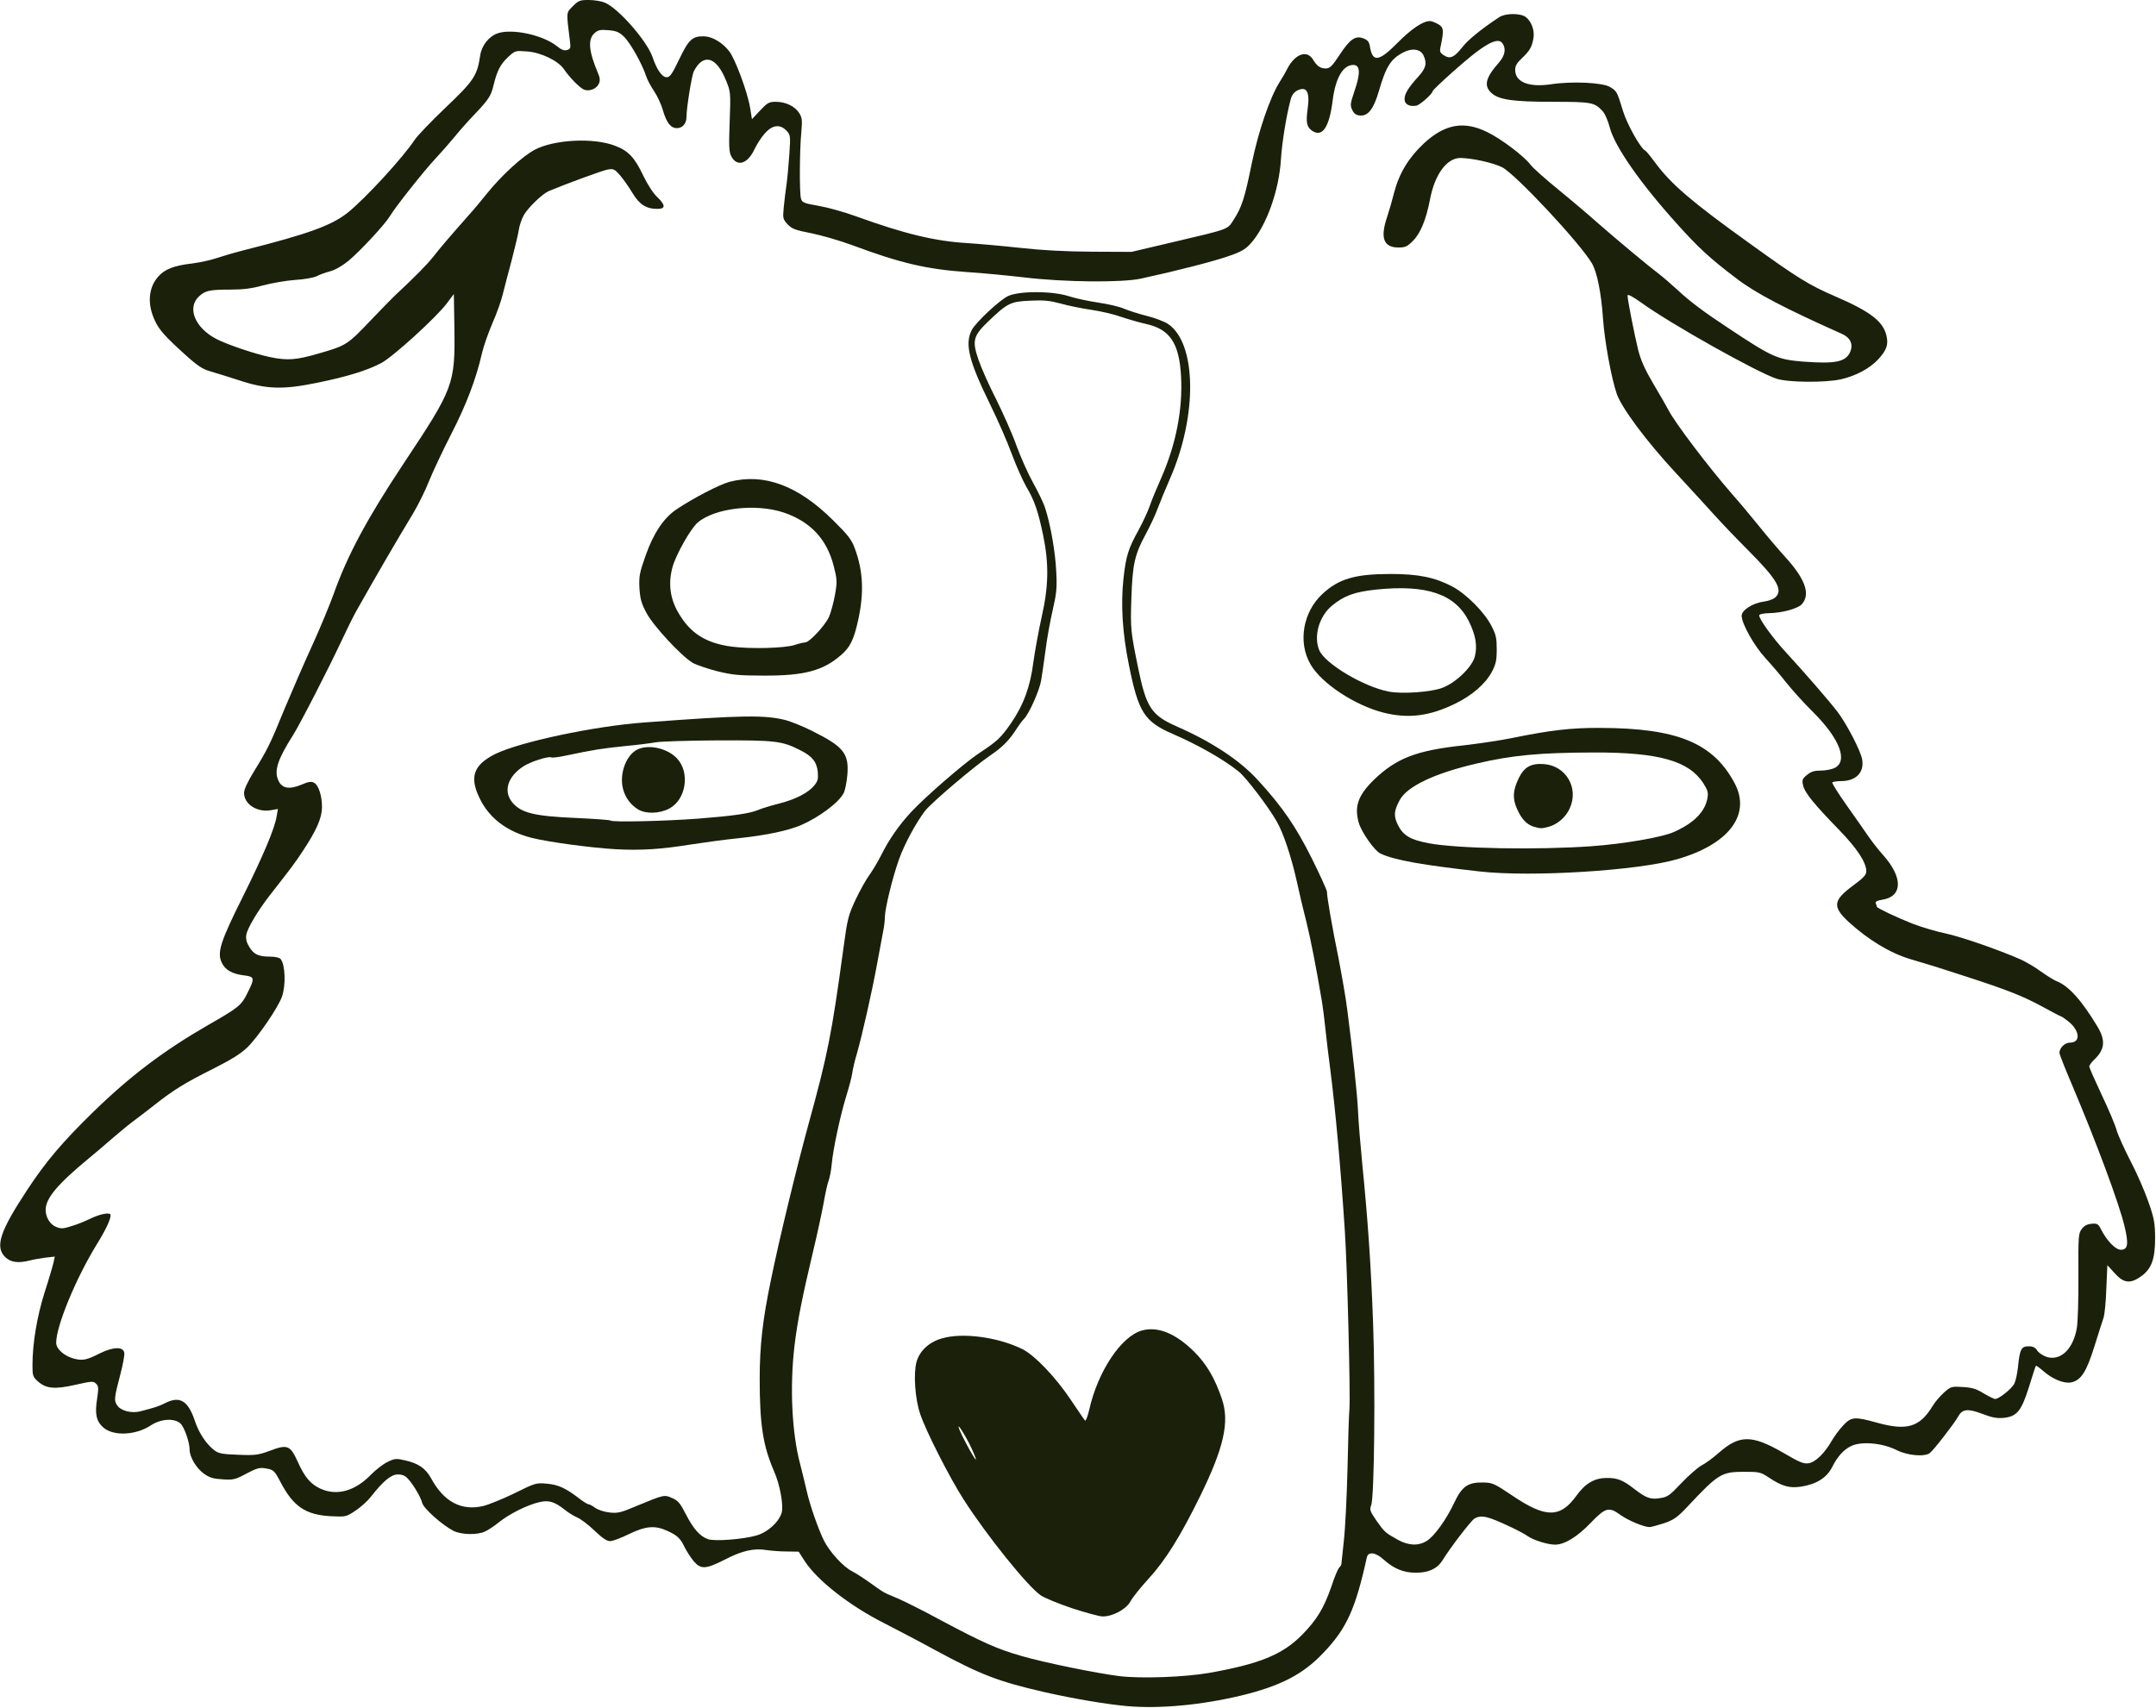<svg width="1228" height="973" viewBox="0 0 1228 973" fill="none" xmlns="http://www.w3.org/2000/svg">
<path d="M642 972C630.1 970.9 612 967.9 594.8 964C568.7 958 558.7 954.2 532.5 940C524.3 935.5 511.3 928.7 503.7 924.8C483.7 914.7 465.4 900.3 458.3 889.3L454.9 884L448.2 883.9C444.5 883.9 439.3 883.5 436.7 883.1C429.5 881.9 422.7 883.4 412.9 888.5C401.8 894.1 399.2 894.2 395 889.3C393.3 887.2 391 883.6 389.9 881.4C387.5 876.3 385.7 874.7 380 872.1C373 868.9 367.7 869.4 358.2 874C353.8 876.2 348.9 878 347.5 878C345.6 878 343 876.2 338.6 872C335.2 868.7 330.8 865.4 328.9 864.6C327.1 863.8 323.8 861.9 321.8 860.2C315.8 855.5 312.6 854.5 307.2 855.8C300.5 857.3 290.3 862.4 284.5 867C281.8 869.2 278.1 871.7 276.3 872.5C271.9 874.6 262.7 874.4 258.2 872.1C251.8 868.8 241.3 859.4 240.5 856.3C239.7 853 235.4 845.7 232.3 842.4C230.8 840.7 229 840 226.6 840C222.8 840 218.3 843.7 211.1 852.9C209.3 855.2 205.4 858.7 202.4 860.7C197.1 864.2 197 864.2 188.3 863.8C174.1 863 167.1 858.3 159.9 844.6C156.2 837.6 155.9 837.3 150.9 836.5C147.9 836 146 836.5 140.4 839.5C134.1 842.9 132.9 843.2 126.9 842.8C121.6 842.5 119.4 841.9 116.2 839.6C111.9 836.6 108 830.1 108 825.9C108 821.6 105 813.1 102.8 811C99.3 807.8 91.6 808.3 86 812C77.4 817.7 64.9 818.3 59 813.4C54.9 809.9 53.9 805.6 55.3 797C56.2 790.8 56.2 789.7 54.7 788.3C53.2 786.8 52.4 786.8 43.1 788.9C31.3 791.6 26.3 791.2 21.6 787C18.7 784.4 18.5 783.7 18.5 777.8C18.5 765.3 21.1 749.8 25.5 736C27.9 728.6 30.1 721 30.5 719.2L31.2 715.9L25.8 716.5C22.9 716.9 18.9 717.6 17 718.1C10.2 719.8 6.1 719.2 2.9 716.1C-2.9 710.3 -0.1 701.6 15.3 678.2C26 661.9 35.3 650.9 53.1 633.5C74 613.1 93.5 598.4 118.5 584C135.8 574.1 137.5 572.8 140.9 565.8C145.2 557.3 145.1 556.4 139.1 555.7C132.3 554.9 128.2 552.6 126.3 548.4C123.5 542.7 125.6 536.3 138.5 510.5C150.1 487.1 156.5 471.9 157.6 464.9L158.3 460.9L154.2 461.6C146.3 462.9 139 458.1 139 451.7C139 449.8 141.1 445.2 144.9 439.1C152.6 426.5 153.7 424.3 162.3 403.3C166.4 393.5 173.3 377.6 177.7 368C182.1 358.4 187.6 345.1 190 338.5C197.9 316.3 209 295.6 229.6 264.5C258.6 220.9 259.3 219.1 258.8 186L258.5 167.5L254.3 173.1C248.1 181.2 223.8 203.3 217.2 206.8C209.1 211.1 197.7 214.6 180.5 218.1C161 222.1 151.6 221.8 136 216.6C130.2 214.7 123 212.5 119.9 211.6C115.4 210.3 112.7 208.6 105.4 202C94.1 191.8 90.6 187.9 88.2 182.6C83.8 173.3 84.5 163.9 90.1 157.6C93.8 153.4 99 151.3 109.5 150.1C113.9 149.5 120.2 148.2 123.5 147C126.8 145.9 134 143.8 139.5 142.4C175.9 133.2 188.9 128.4 198 121.2C208 113.2 229.7 89.6 236.3 79.5C237.8 77.3 245.7 69 253.9 61.2C269.9 46 271.8 43.1 273.5 31.6C274.4 25.8 278.5 20.6 283.7 18.9C292 16.2 309.4 20 317.2 26.3C319.8 28.4 321.4 29 323 28.5C325 27.9 325.1 27.3 324.6 23.2C322.5 6.5 322.4 7.4 326.3 3.5C329.5 0.3 330.3 0 335.4 0C338.5 0 342.6 0.7 344.5 1.5C352.2 4.7 368.6 23.4 371.7 32.6C374.1 39.7 377.1 44 379.7 44C381.6 44 382.8 42.2 386.9 33.7C392.3 22.4 394.4 20.5 401.2 20.7C405.9 20.9 411.7 24.4 415.4 29.3C418.8 33.7 425.8 52.6 427.2 61.2L428.3 67.9L432.9 63C437.1 58.5 438 58 441.9 58C447.5 58 452.7 60.5 455.2 64.4C456.9 67.1 457 68.5 456.4 75.5C455.4 85.8 455.3 109.7 456.2 113.1C456.9 115.4 457.7 115.8 466.4 117.3C471.6 118.2 480.9 120.8 487.2 123.1C515.4 133.3 532.5 137.4 551 138.5C557.3 138.9 570.8 140.1 581 141.2C593.5 142.6 606.8 143.3 622 143.4L644.5 143.5L667 138.2C700.6 130.3 699 130.9 702.6 125.3C707.3 118 708.9 113.1 713 93C716.8 74.6 723.3 55.6 728.8 46.8C730 45 732.1 41.4 733.4 38.8C737.8 30.7 744.3 28.4 747.7 33.7C750.1 37.7 752 39 755.1 39C757.4 39 758.7 37.8 763.1 31.1C769 22.1 772.2 20 776.9 22C779.1 22.9 779.9 24 780.3 26.7C781.8 35.6 785.4 35.1 795.8 24.6C803.7 16.6 810.4 12 814.4 12C815.4 12 817.5 12.8 819.2 13.8C822.3 15.6 822.5 17.1 820.5 26.7C819.9 29.3 820.2 30.1 822.4 31.5C825.9 33.8 828.3 32.7 832.8 27C836 22.8 843.6 16.6 853.9 9.8C857.3 7.5 865.7 7.4 868.9 9.6C872.2 12 874.2 17.3 873.4 21.8C872.5 26.9 871.3 28.9 866.9 33.1C864 35.8 863 37.5 863 39.8C863 46.8 870.8 49.9 883.5 48C895.2 46.2 912.6 47 916.9 49.5C920.9 51.9 921 52 924.4 63.2C926.8 71 934.6 84.8 937.1 85.8C937.6 86 940.2 89.2 943 93C951.9 105 963.8 115.2 997 139C1023.9 158.4 1030.4 162.4 1045.2 168.8C1065.8 177.7 1072.9 183.3 1074.6 191.8C1075.6 196.5 1074.4 199.7 1069.8 204.7C1064.9 210 1056.9 214.2 1048.5 216.1C1039.4 218.1 1018.7 217.9 1012 215.8C1001.3 212.4 951.6 184.6 934.8 172.4C929.6 168.7 927 167.4 927 168.4C927 170.7 930.9 190.6 933.1 199.5C934.6 205.4 936.9 210.5 941.9 219C945.7 225.3 949.4 231.9 950.3 233.6C954.1 241 973.3 266.3 987 282C990.7 286.1 997.2 294 1001.7 299.5C1006.1 305 1012.9 313 1016.8 317.3C1028.3 329.9 1031.3 338.6 1026.3 344.2C1024.1 346.7 1015.1 349.2 1007.9 349.3C1004.3 349.4 1002 349.9 1002 350.6C1002 352.8 1009.8 363.6 1017.1 371.5C1028.4 383.8 1042 399.5 1046.8 405.8C1051.9 412.6 1059.7 427.6 1060.6 432.5C1062 440 1057.2 445 1048.6 445C1046.1 445 1043.9 445.4 1043.6 445.8C1043.4 446.2 1047 452 1051.6 458.5C1056.3 465.1 1061.9 473.2 1064.2 476.5C1066.5 479.8 1070.3 484.7 1072.8 487.4C1084 500.1 1083.7 510.8 1072 512.6C1069 513.1 1068 513.7 1068.4 514.7C1068.8 515.5 1069 516.3 1069 516.6C1069 517.3 1080.4 522.7 1089.5 526.3C1094.5 528.2 1102.8 530.7 1108.2 531.8C1117 533.7 1137.9 540.9 1150.9 546.6C1153.8 547.9 1159.1 551 1162.5 553.5C1166 556 1169.9 558.4 1171.2 558.9C1178.2 561.6 1185.5 569.7 1194.5 584.6C1199.5 592.8 1198.9 598 1192.6 603.9C1191.2 605.3 1190 606.9 1190 607.6C1190 608.3 1193.2 615.5 1197 623.6C1200.9 631.8 1204.8 640.9 1205.6 644C1206.5 647 1210.1 654.9 1213.5 661.5C1217 668.1 1221.5 678.5 1223.6 684.5C1227 694.2 1227.4 696.7 1227.5 705C1227.5 717.1 1225.6 722.7 1219.7 727C1213.5 731.5 1209.7 731.2 1204.5 725.4L1200.3 720.8L1199.7 734.2C1199.5 741.5 1198.7 748.9 1198.2 750.5C1197.6 752.2 1195.3 759.5 1193 766.8C1188.4 781.6 1185.3 786.5 1179.5 787.6C1175.4 788.3 1169 785.7 1163.7 781C1161.6 779.2 1159.8 777.9 1159.6 778.1C1159.4 778.3 1157.6 783.7 1155.7 790C1151.3 804 1148.8 807 1141.1 807.8C1137.3 808.1 1134.5 807.6 1129.1 805.5C1120.7 802.3 1117.6 802.7 1115.2 807.2C1113.1 811 1101.4 826.1 1099.2 827.8C1096.2 830.1 1086.5 829.3 1080.2 826.1C1072 822 1060 821 1054.2 823.9C1050 826 1046.5 829.9 1043.5 835.9C1040.4 842 1034.4 845.7 1025.5 847C1019.2 847.9 1015 846.7 1008 842.1C1002.7 838.6 1002.2 838.5 993.5 838.5C980.5 838.5 978.7 839.6 961 858.5C955.3 864.5 953.5 865.8 947.8 867.8C944.1 869 940.4 870 939.5 870C936.4 870 927.3 866.2 923 863.1C916.4 858.3 914.5 858.8 906.1 867.5C898.5 875.5 891.1 880 885.8 880C881.5 880 873.6 877.5 870.2 875.2C868.7 874.1 864.6 871.9 861 870.2C847.5 863.8 843.9 862.9 839.9 865.1C838.1 866 826.1 881.6 821.5 889.1C818.6 893.7 813.7 896 806.5 896C799.4 896 793.9 893.7 788.2 888.6C783.5 884.3 779.3 883.8 778.5 887.3C772.1 916.5 767 927.9 753.6 941.8C742.2 953.9 729.2 960.6 706.8 966C684.2 971.4 660.6 973.6 642 972ZM688.5 953.1C717.4 948 730.4 942.7 741.5 931.5C750 922.9 754.1 916.1 758.3 903.9C760 898.7 762 893.9 762.7 893.2C763.4 892.5 764 891.6 764 891.2C764 890.8 764.7 884.9 765.4 878C766.2 871.1 767.1 852.6 767.5 837C767.8 821.3 768.3 805.8 768.6 802.5C769.2 794.9 767.4 722.7 766 701.5C763.6 664.8 760.7 632.8 757.6 608.5C756.8 602.5 755.6 592.7 755 586.9C754.4 581.1 753.5 573.9 753 570.9C749.3 549.1 746.6 535.5 744.1 525.3C742.4 518.8 739.9 508.1 738.5 501.6C735.4 487.8 730.9 474.4 727.2 468C722.3 459.4 709.8 443.1 705.7 439.7C697.2 432.8 682.7 424.5 667.9 418.1C651.8 411.1 648.4 405.8 643 378.9C639.3 360.5 638.3 344.7 639.9 329.6C641.3 316.8 642.7 312.4 648.5 302C650.8 297.7 653.7 291.6 654.8 288.4C655.9 285.1 658.9 277.9 661.4 272.3C669.8 253.2 673.7 233.3 672.7 214.5C671.7 195.6 666.4 187.6 652.9 184.6C648.8 183.7 642.4 181.8 638.5 180.5C634.7 179.1 627 177.3 621.5 176.5C616 175.7 608.1 174.1 604 172.9C598 171.3 594.5 170.9 586.8 171.3C575.5 171.8 573.9 172.6 562.8 183.2C554.3 191.4 553.6 194.1 557.3 204.9C558.7 209.1 563.2 219.3 567.4 227.5C571.5 235.8 576.8 247.7 579 254C581.3 260.3 585.5 269.8 588.4 275C591.3 280.2 594.5 286.8 595.3 289.5C598.4 299 601.1 314.6 601.6 325.5C602.1 335 601.8 338 599.6 347.5C598.2 353.6 596.3 363.9 595.5 370.5C594.6 377.1 593.5 384.8 593 387.7C592 393.5 586.2 406.5 583.3 409.5C582.2 410.6 580.5 412.9 579.5 414.5C575 421.6 571.3 425.4 564.3 430.2C555.2 436.3 530.1 457.6 526.7 462.2C521.5 469.1 515 481.2 512 489.7C508.3 500.1 504 517.8 504 522.5C504 524.3 503.6 528 503 530.7C502.5 533.3 500.9 541.8 499.5 549.5C496.6 565.3 491 590 488 600.5C486.8 604.4 485.7 609.3 485.4 611.5C485.1 613.7 483.5 619.6 482 624.5C478.7 635.1 474.4 655 473.7 663.5C473.4 666.8 472.6 670.9 472 672.5C471.3 674.2 470 680.2 469 686C467.9 691.8 465.3 703.9 463.1 713C457 738.6 454.1 753.2 452.5 766.9C449.8 789.9 451 816.3 455.7 833.9C457 839.2 458.8 846.2 459.5 849.5C461.4 857.9 466.2 871.5 469.4 877.9C472.8 884.4 480.2 892.5 485.2 895.1C487.2 896.1 491.9 899.1 495.5 901.7C503.7 907.6 503.1 907.2 511 910.5C514.6 912 525.4 917.4 535 922.6C559.9 935.9 568.1 939.5 581.7 943.4C594.7 947.2 624.7 953.3 637.5 954.9C649.7 956.4 674.6 955.5 688.5 953.1ZM812.6 877.9C816.9 875.3 823.9 865.6 828.5 855.7C832.8 846.7 836.2 844.4 845 844.6C850.1 844.7 851.2 845.2 861.6 852.2C880.4 864.9 888.7 864.9 897.9 852.1C903 845 908.3 842 915.3 842C921.2 842 924.3 843.2 930.5 848C937.6 853.5 940.1 854.4 945.5 853.5C949.8 852.9 951 852 957.8 844.8C962 840.4 967.1 836 969.1 834.9C971.2 833.9 975.7 830.6 979.2 827.5C990.7 817.4 997.9 817.4 1015.4 827.5C1025.3 833.3 1027.4 834.1 1030.3 833.6C1034.2 832.9 1039.4 827.7 1043.4 820.7C1044.9 818.1 1047.8 814.2 1049.9 812C1054.5 807.1 1056.5 807 1069 810.5C1086.2 815.3 1093.5 813.1 1100.9 800.8C1102.1 798.8 1104.9 795.5 1107.1 793.5C1111.1 789.9 1111.4 789.8 1117.9 790.2C1123.2 790.5 1125.6 791.2 1129.8 793.8C1132.7 795.5 1135.6 797 1136.4 797C1138.6 797 1145.8 791.2 1147.3 788.3C1148.1 786.7 1149 782.5 1149.4 778.7C1150.4 768.7 1151.3 767 1155.4 767C1157.9 767 1159.2 767.6 1160.4 769.5C1161.3 770.8 1163.7 772.4 1165.9 773.1C1173.7 775.4 1180.8 768.6 1182.9 756.7C1183.5 753.3 1183.9 739.8 1183.8 726.7C1183.7 704.4 1183.8 702.7 1185.7 700.2C1187.1 698.3 1188.8 697.4 1191.3 697.2C1194.5 696.9 1195.1 697.3 1196.6 700.2C1199.9 706.8 1204.9 712 1208 712C1212 712 1212.5 708.7 1210.1 698.7C1207 685.6 1194 650.7 1179.9 617.4C1176.1 608.5 1173 600.6 1173 599.8C1173 597 1176.1 594 1179 594C1185.4 594 1184.6 586.9 1177.7 581.6C1175.8 580.1 1174.1 579 1173.8 579C1173.5 579 1168.6 576.4 1162.9 573.3C1152.2 567.5 1143.4 564 1120 556.4C1107.4 552.3 1101.9 550.5 1088 546.4C1076.4 542.9 1064.1 535.4 1052.9 525.2C1043.6 516.5 1044 513 1055.5 504.5C1061.7 499.9 1063 498.4 1063 496.2C1062.9 491.2 1057.6 483.2 1047.5 472.8C1033.3 458.2 1027.9 451.6 1027 447.5C1026.3 444.4 1026.5 443.7 1029.2 441.5C1031.5 439.6 1033.3 439 1037.1 439C1039.9 439 1043.4 438.3 1045 437.5C1052.8 433.5 1047.7 420.6 1032.5 405.5C1027.5 400.6 1020.8 393.1 1017.5 389C1014.3 384.9 1008.9 378.6 1005.6 375C999.2 368.1 992 355.3 992 350.8C992 347.6 998.4 343.5 1004.8 342.7C1007.2 342.4 1010 341.4 1011.1 340.4C1015.8 336.2 1012.3 330.2 995.7 313.5C989.1 306.9 980.3 297.7 976.1 293C971.9 288.4 962 277.5 954 268.9C937.8 251.4 923.8 232.6 920.9 224.5C917.8 215.6 913.9 194.3 913 181.2C912 166.7 909.6 154.9 906.7 150C899.8 138.3 863.2 99.2 855.6 95.3C850.4 92.7 838.6 90.1 831.8 90C824.1 90 817.2 99.3 814.5 113.6C812.3 125 809.1 132.9 804.8 137.2C801.5 140.5 800.4 141 796.5 141C788 141 786 135.5 790.1 123.5C791.2 120.2 793 113.9 794.1 109.6C796.9 98.8 802.4 89.7 811 81.7C823 70.6 833.9 68.7 847.2 75.3C855.2 79.2 868.2 89.1 871.7 93.8C872.9 95.5 880.1 101.9 887.7 108.1C895.3 114.3 905.3 122.8 910 127C921.1 136.7 938.8 151.5 944.8 156C947.3 157.9 952.1 162.1 955.5 165.2C962.3 171.6 970.7 177.9 985 187.3C1009.4 203.5 1012.4 204.8 1026.8 206C1045.7 207.4 1051.4 206.2 1053.9 200.3C1055.6 196.1 1053.9 192.4 1049.3 190.3C1016.4 175.6 1000.1 167.1 989.1 158.7C973.8 147.1 967.3 141.1 954.6 126.9C934.1 104.1 919.7 83.4 916.9 72.7C915.9 68.8 914.1 64.7 912.8 63.3C908.2 58.3 906.5 58 884.3 58C861.5 58 853.6 56.8 849.4 52.9C845 48.8 846.2 44.2 853.7 35.7C857.2 31.7 858 27.7 855.7 24.6C852.9 20.7 844.6 25.6 827.4 41C821.1 46.6 816 51.5 816 51.9C816 53.4 808.8 59.8 806.7 60.2C802.8 60.9 800 59.4 800 56.5C800 53.4 802.1 50 807.7 43.8C812.2 38.9 812.9 36.1 810.8 31.6C809.2 28 804.4 27.2 799.4 29.8C792.2 33.5 789.4 37.9 785.4 51.8C782.4 62.1 779.2 66.3 774.5 65.8C772.4 65.6 771.1 64.7 770.2 62.6C768.9 60.1 769.1 59 771.4 52.1C775 41.7 774.8 37 770.8 37C764.9 37 760.6 44.5 759 57.6C757.1 72.5 753.2 78.3 747.5 74.6C744.3 72.5 743.7 69.9 744.8 62C746.2 52.2 744.2 48.9 738.8 51.6C737 52.6 735.7 54.3 735.1 56.8C732.6 66.1 730.2 81.4 729.6 90.5C728.6 108.5 721.2 129.1 712.1 139C709.2 142.1 706.7 143.6 699.5 146C691.3 148.9 669.4 154.5 650 158.7C639.2 161.1 606.1 160.8 583 158C573.4 156.9 558.9 155.5 550.8 155C527.8 153.4 513.1 150 485.2 139.6C478.4 137.1 468.1 134.1 462.2 132.9C452.9 131.1 451.1 130.4 448.6 127.8C445.9 124.8 445.8 124.4 446.4 118.1C446.7 114.5 447.5 108.6 448 105C448.5 101.4 449.2 93.6 449.6 87.7C450.3 77.4 450.2 76.8 448 74.5C444.3 70.6 440 71.1 435.7 75.9C433.7 78.1 431 82.3 429.6 85.3C425.7 93.5 419.7 95.2 416.5 89C415.2 86.6 415.1 83.1 415.6 69.3C416.2 52.7 416.2 52.4 413.5 45.8C408.1 32.3 400.6 30.1 395.2 40.6C394 42.9 391 61.5 391 66.6C391 70.4 388.8 73 385.5 73C382 73 379.6 69.8 377.6 62.9C376.7 59.6 374.4 54.7 372.6 52C370.7 49.2 368.6 45.3 368 43.3C365.8 36.5 359 24.4 355.5 21C352.6 18.2 351.1 17.6 346.5 17.2C341.7 16.8 340.6 17.1 338.5 19C334.7 22.5 335.4 29.4 340.5 41.4C341.8 44.4 341.9 45.9 341.1 47.7C339.8 50.6 335.8 52.2 332.7 51.1C330.3 50.1 324.5 44.3 321.2 39.4C317.9 34.6 308 29.8 300.1 29.3C293.6 28.8 293.4 28.8 289.3 32.6C284.9 36.8 283.1 40.3 281 49C279.6 54.8 278.1 57 269.5 66C266.6 69 261.8 74.4 258.9 78C255.9 81.6 251 87.2 247.9 90.5C241.6 97.2 225.2 117.9 222.1 123.1C219.2 127.9 205.6 142.6 198.6 148.5C194.8 151.6 190.9 153.8 187.9 154.6C185.3 155.3 181.9 156.5 180.3 157.4C178.6 158.2 173.2 159.2 167.9 159.5C162.7 159.9 154.6 161.3 149.8 162.6C143.2 164.4 138.7 165 130.6 165C119.4 165 116.8 165.6 113.3 168.9C106.4 175.4 111 186.7 123.2 193.1C129.6 196.4 145.3 201.7 154.1 203.5C163.9 205.5 168.7 205.1 181.5 201.4C197.4 196.8 197.8 196.6 212.1 181.5C217.3 176 223.1 170.2 224.8 168.5C236.6 157.5 243.2 150.8 246.9 146.1C250.8 141.1 256.1 134.9 267.5 122C269.8 119.5 274.2 114.2 277.4 110.2C285.6 100 297.6 89 304.6 85.3C315.6 79.5 338 78.3 350.2 83C357.8 85.8 361.5 89.7 366.4 100.1C368.8 105.1 372.1 110.2 374.3 112.2C379.1 116.8 379.2 119 374.5 119C368 119 364.3 116.6 360.2 109.9C358.2 106.5 355 102 353.1 99.8C350 96.3 349.4 96 346.1 96.6C343.2 97.1 322.5 104.7 312.5 108.9C309 110.4 301.1 118 298.5 122.3C297.2 124.6 295.8 128.5 295.5 131C295.1 133.5 293.3 141.1 291.5 148C289.6 154.9 287.4 163.7 286.4 167.5C285.5 171.4 282.8 178.9 280.4 184.3C278.1 189.7 275.4 197.4 274.5 201.3C271.2 215.9 265.5 230.8 256.9 247.5C252.1 256.9 246.5 268.8 244.4 274C242.4 279.2 238.2 287.6 235.3 292.5C225.2 309.2 215.5 325.9 203 348C201.3 351 197.6 358.5 194.8 364.5C187.1 381 170.7 412.9 166.8 419C158.3 432.4 156.1 438.9 158.4 444.3C160.4 449.2 164.7 450 171.8 447C175.7 445.3 177.3 445.1 178.8 445.9C181.5 447.3 183.4 453.3 183.4 460C183.3 466.1 180.3 473 172.5 484.8C168.4 491.1 166 494.3 154.1 509.5C147.1 518.4 140.9 528.8 140.3 532.5C139.9 534.9 140.4 536.9 142 539.5C144.6 543.8 147.3 545 153.9 545C156.6 545 159.2 545.6 159.8 546.3C162.5 549.6 162.9 561.2 160.6 567.8C158.3 574.2 147 590.7 140.9 596.7C136.9 600.5 131.7 603.7 121 609.1C105.8 616.7 98.7 621 88 629.5C84.4 632.3 79.4 636.2 76.8 638.1C74.2 640 69 644.2 65.2 647.5C61.5 650.8 54.8 656.4 50.5 660C32.7 674.7 26 682.7 26 689.3C26 693.5 28.5 697.6 32 699C34.7 700.1 36 700.1 40.8 698.5C44 697.6 48.5 695.7 51 694.5C57.1 691.5 63 690.4 63 692.3C63 694.8 60.1 700.9 55.2 708.8C43.3 728.1 32 755.4 32 765C32 768.5 36.5 772.5 42 774C47 775.3 49.3 774.9 56.9 771C64.6 767.2 70.3 767.1 70.8 770.8C71 772.1 70 777.5 68.6 782.8C65 796.5 64.9 797.9 66.7 800.6C68.7 803.7 74.7 805.3 79.7 804.1C88.3 801.9 90.7 801.1 94 799.4C102.4 795.1 107.1 797.9 111 809.5C113.3 816.5 117.6 822.9 122.3 826.4C124.6 828.1 126.9 828.5 135.8 828.8C145.4 829.2 147.2 828.9 153.5 826.6C163.7 822.7 165.3 823.3 169.6 832.8C173.6 841.7 176.9 845.5 182.5 848.1C191.8 852.4 202.3 849.5 211.3 840.1C214 837.4 218.2 834.1 220.7 832.9C224.8 830.9 225.6 830.8 230.8 832C238.3 833.7 242.4 836.5 245.6 842.3C252.8 855.6 262.8 860.9 275.2 858C278.1 857.3 286.1 854.1 292.9 850.8C305 844.8 305.3 844.7 311.7 845.3C318.2 845.9 322.3 847.8 330.7 854.3C332.7 855.8 334.7 857 335.2 857C335.8 857 337.5 857.9 339.1 859.1C340.7 860.2 344.3 861.4 347.3 861.7C351.9 862.2 353.8 861.7 362.5 858C378.2 851.5 378.4 851.4 382.9 853.5C386.2 854.9 387.5 856.5 390.6 862.6C394.9 871 398.8 875.4 403.3 876.9C407.2 878.2 423 877 430.8 874.8C437.2 873 443.5 867.3 445.2 861.9C446.4 857.7 444.3 845.9 440.8 838C434.6 823.7 432.7 811.6 432.7 785.5C432.7 766.6 434.4 751.8 439.1 729.2C443.8 706.1 453.6 665.7 460.6 640.1C471.5 600.5 473.7 589.3 480.4 540.2C482.7 523.1 483.2 521.4 487.4 512.4C489.9 507.1 493.5 500.7 495.4 498.2C497.2 495.6 500.2 490.6 502 487C506.4 478.2 511.9 470.3 518.7 462.9C526.8 454.1 549.1 434.8 557.5 429.2C568 422.3 570 420.4 575.8 412.1C583 401.6 586.8 391.3 588.6 377.1C589.5 370.7 591.6 359.2 593.3 351.5C597.3 333.9 597.5 321.1 594.1 304.7C591.2 291 589.2 285.1 584.5 277.2C582.5 273.7 578.8 265.4 576.3 258.7C573.9 252 568.3 239.3 564 230.5C551.8 205.6 549.4 196 553.5 188C555.7 183.7 569.7 170.6 574.3 168.6C580.8 165.7 599.1 165.7 608.6 168.7C612.5 170 620.2 171.6 625.6 172.4C631 173.2 637.7 174.7 640.3 175.9C643 177 648.8 178.9 653.3 180C657.8 181.1 663.2 183.2 665.2 184.5C681.6 195.4 682.2 236.7 666.4 272.7C663.8 278.6 660.6 286.4 659.3 289.9C658 293.5 654.9 300 652.5 304.5C646.3 315.8 645 321.7 644.4 341C643.8 358.1 644 359.9 648.4 381.2C652.9 403 655.9 407.5 669.9 413.7C690.4 422.7 706.3 433.2 716.7 444.7C730.6 459.9 738.1 470.9 747.3 489.3C752 498.8 755.8 507.2 755.8 508C755.7 510.5 758.8 528.4 762.5 546.5C764.3 555.9 766.6 568.9 767.4 575.5C770.5 599.4 773.1 623.9 773.5 633.1C773.7 638.3 774.8 651.7 775.9 663C779.1 695.1 780.9 720.9 782.1 754.5C783.4 790 782.8 852.9 781 857.5C780 860.2 780.3 860.9 784.1 866.5C788.7 872.9 788.8 873.1 796.3 877.3C802.4 880.6 807.9 880.8 812.6 877.9Z" fill="#1B200B"/>
<path d="M610.5 916.2C602.8 913.6 594.8 910.3 592.8 908.9C585.3 903.8 562.1 874.9 549 854.5C541.1 842.3 527.2 815 524.1 805.5C521.2 797.1 520.2 782.6 522 776C523.7 769.7 529.1 764.6 536.5 762.5C548.3 759 568.7 761.8 582.5 768.7C589.5 772.3 601.2 784.5 609.9 797.5C614 803.6 617.6 808.9 618 809.3C618.4 809.8 619.5 807 620.4 803.1C625.3 781.3 638.6 761.3 650.4 758C659.4 755.5 669.5 759.6 680 769.9C687.1 776.9 692 785.2 696 797.1C700.4 810.1 697.1 824.8 683.5 852.5C672.3 875.3 663.9 888.8 654.3 899.3C649.7 904.3 645 910.2 643.9 912.3C641.5 916.8 633.7 921 628 920.9C626.1 920.9 618.2 918.7 610.5 916.2ZM552.1 822.5C549.7 817.9 547.1 813.5 546.2 812.8C545.3 812.1 547 816.1 550 821.8C552.9 827.4 555.6 831.8 555.8 831.5C556.1 831.2 554.4 827.2 552.1 822.5Z" fill="#1B200B"/>
<path d="M843 496.5C810.5 492.9 794.1 490 786.3 486.3C782.9 484.7 775.5 474.2 773.9 468.7C771.3 459.5 773.5 453.2 782.3 444.5C795.3 431.9 806.7 427.5 834 424.6C842.5 423.6 854.7 421.8 861 420.5C883.1 416 894.8 414.6 911.5 414.7C955.4 414.8 975.8 423.3 988 446.2C997.5 464.1 984.8 481 955.3 489.5C933 496 872.4 499.8 843 496.5ZM906.5 482.1C924.7 480.8 947 477 953.6 473.9C964.8 468.9 971.1 462.5 972.5 454.8C973.1 451.6 972.7 450.2 970.1 446.1C961.9 433.5 944.8 428.6 908 428.7C876.7 428.8 861.7 430.2 841 435C817.3 440.5 801.6 447.9 797.3 455.7C793.9 461.9 793.7 464.9 796.2 470C799.3 476.1 803.3 478.4 813.7 480.4C830 483.5 875.8 484.3 906.5 482.1Z" fill="#1B200B"/>
<path d="M873.6 471C869.5 469.7 866.5 466.5 864 460.7C861.4 454.8 861.7 450.3 865 443.4C868.1 437 872 434.8 879.2 435.3C891.9 436.1 899.4 448.9 894.1 460.5C891.9 465.5 887.2 469.6 882.2 471C878 472.1 877.5 472.1 873.6 471Z" fill="#1B200B"/>
<path d="M350.5 483.8C336.7 483 312.8 479.8 303.1 477.4C288.7 473.8 278.5 466.1 273 454.4C267.3 442.5 269.8 435.7 282.2 429.5C296.2 422.7 338.2 413.7 367 411.6C423 407.4 435.9 407.2 448 410.4C451 411.3 457.6 413.9 462.5 416.4C480.6 425.4 483.7 429.3 482.6 441.8C482.2 445.9 481.3 450.5 480.5 451.9C477.7 457.3 466.4 465.7 456.2 470.1C448.9 473.2 436.9 475.8 421 477.5C413 478.3 400.7 480 393.6 481.1C376.2 483.9 364.7 484.6 350.5 483.8ZM397.5 466.4C417.8 464.8 426.8 463.5 431.7 461.5C433.7 460.6 439 459 443.4 457.9C452.9 455.5 460.2 451.8 463.7 447.6C465.8 445 466.1 443.9 465.8 439.8C465.2 434.1 462.7 430.9 456 427.5C445.4 422.1 441.9 421.7 409 421.8C392.2 421.9 376.3 422.4 373.5 422.9C370.8 423.4 363.1 424.4 356.5 425C342.8 426.4 338.3 427.1 321.7 430.6C317.9 431.4 314.5 431.8 314 431.5C312.6 430.6 302 434 298.1 436.6C288.9 442.6 286.5 451.1 292.1 457.5C297.1 463.2 304.7 465 327.8 466C338.5 466.5 347.5 467.1 347.8 467.5C348.8 468.5 379.1 467.8 397.5 466.4Z" fill="#1B200B"/>
<path d="M363.4 461.1C359.2 458.5 356.2 454.5 354.9 449.6C352.7 441.4 356.2 431.1 362.3 427.4C368.6 423.7 380 426 385.7 432.2C393.2 440.3 390.7 455.7 381.1 460.7C375.5 463.6 367.8 463.8 363.4 461.1Z" fill="#1B200B"/>
<path d="M788 406C771.6 401.8 752.8 389.4 746.5 378.6C739.1 366 742.1 348.6 753.3 338.3C762.6 329.7 771.9 327 792.1 327C807.8 327 817.3 328.9 827.3 334.2C835.2 338.4 845.6 348.9 849.5 356.6C852.1 361.6 852.5 363.6 852.5 370C852.5 376.2 852 378.4 849.8 382.6C846.2 389.5 838.4 396.3 828.6 401C814 408.1 802 409.5 788 406ZM821.4 391.9C829.1 389.1 838.4 380.1 840 374.1C841.6 368.1 840.5 361.8 836.7 354.1C828.9 338.4 812.7 332.9 783.7 335.9C771.5 337.2 765.5 339.4 758.6 345.1C751.3 351.2 748.1 362.5 751.4 370.4C754.6 378.1 776.8 391.3 791 394C798.4 395.5 815.1 394.3 821.4 391.9Z" fill="#1B200B"/>
<path d="M408.5 382.4C403.1 381 396.8 378.9 394.5 377.6C388.1 373.8 371.9 356.4 368.1 349C365.3 343.7 364.6 341.2 364.2 335C363.9 328.3 364.2 326.4 367.8 316.3C372.2 303.8 378.1 295 385.3 290.2C394.8 283.8 409.9 276 415.5 274.5C435.2 269.4 454.6 276.6 474.6 296.5C483.1 304.9 485.1 307.5 486.9 312.5C491.6 325.2 492.2 337.4 488.9 352.8C486.3 364.6 484.3 368.7 478.8 373.4C468.6 382.2 457.8 385 435 384.9C420.9 384.9 417 384.5 408.5 382.4ZM452.8 367.4C455.1 366.6 457.8 366 458.6 366C461 366 469.9 356.4 472.2 351.4C473.3 348.8 474.8 343.2 475.6 338.8C476.9 331.3 476.8 330.2 474.9 322.6C471 307.2 461.7 297.2 446.4 292C430.6 286.7 407.1 289.4 397.4 297.7C393.4 301.1 385.1 315.8 383.1 322.9C380.5 332.1 381.6 340.8 386.2 348.8C393 360.7 401.9 366.4 416.8 368.4C427.7 369.8 447.2 369.3 452.8 367.4Z" fill="#1B200B"/>
</svg>
